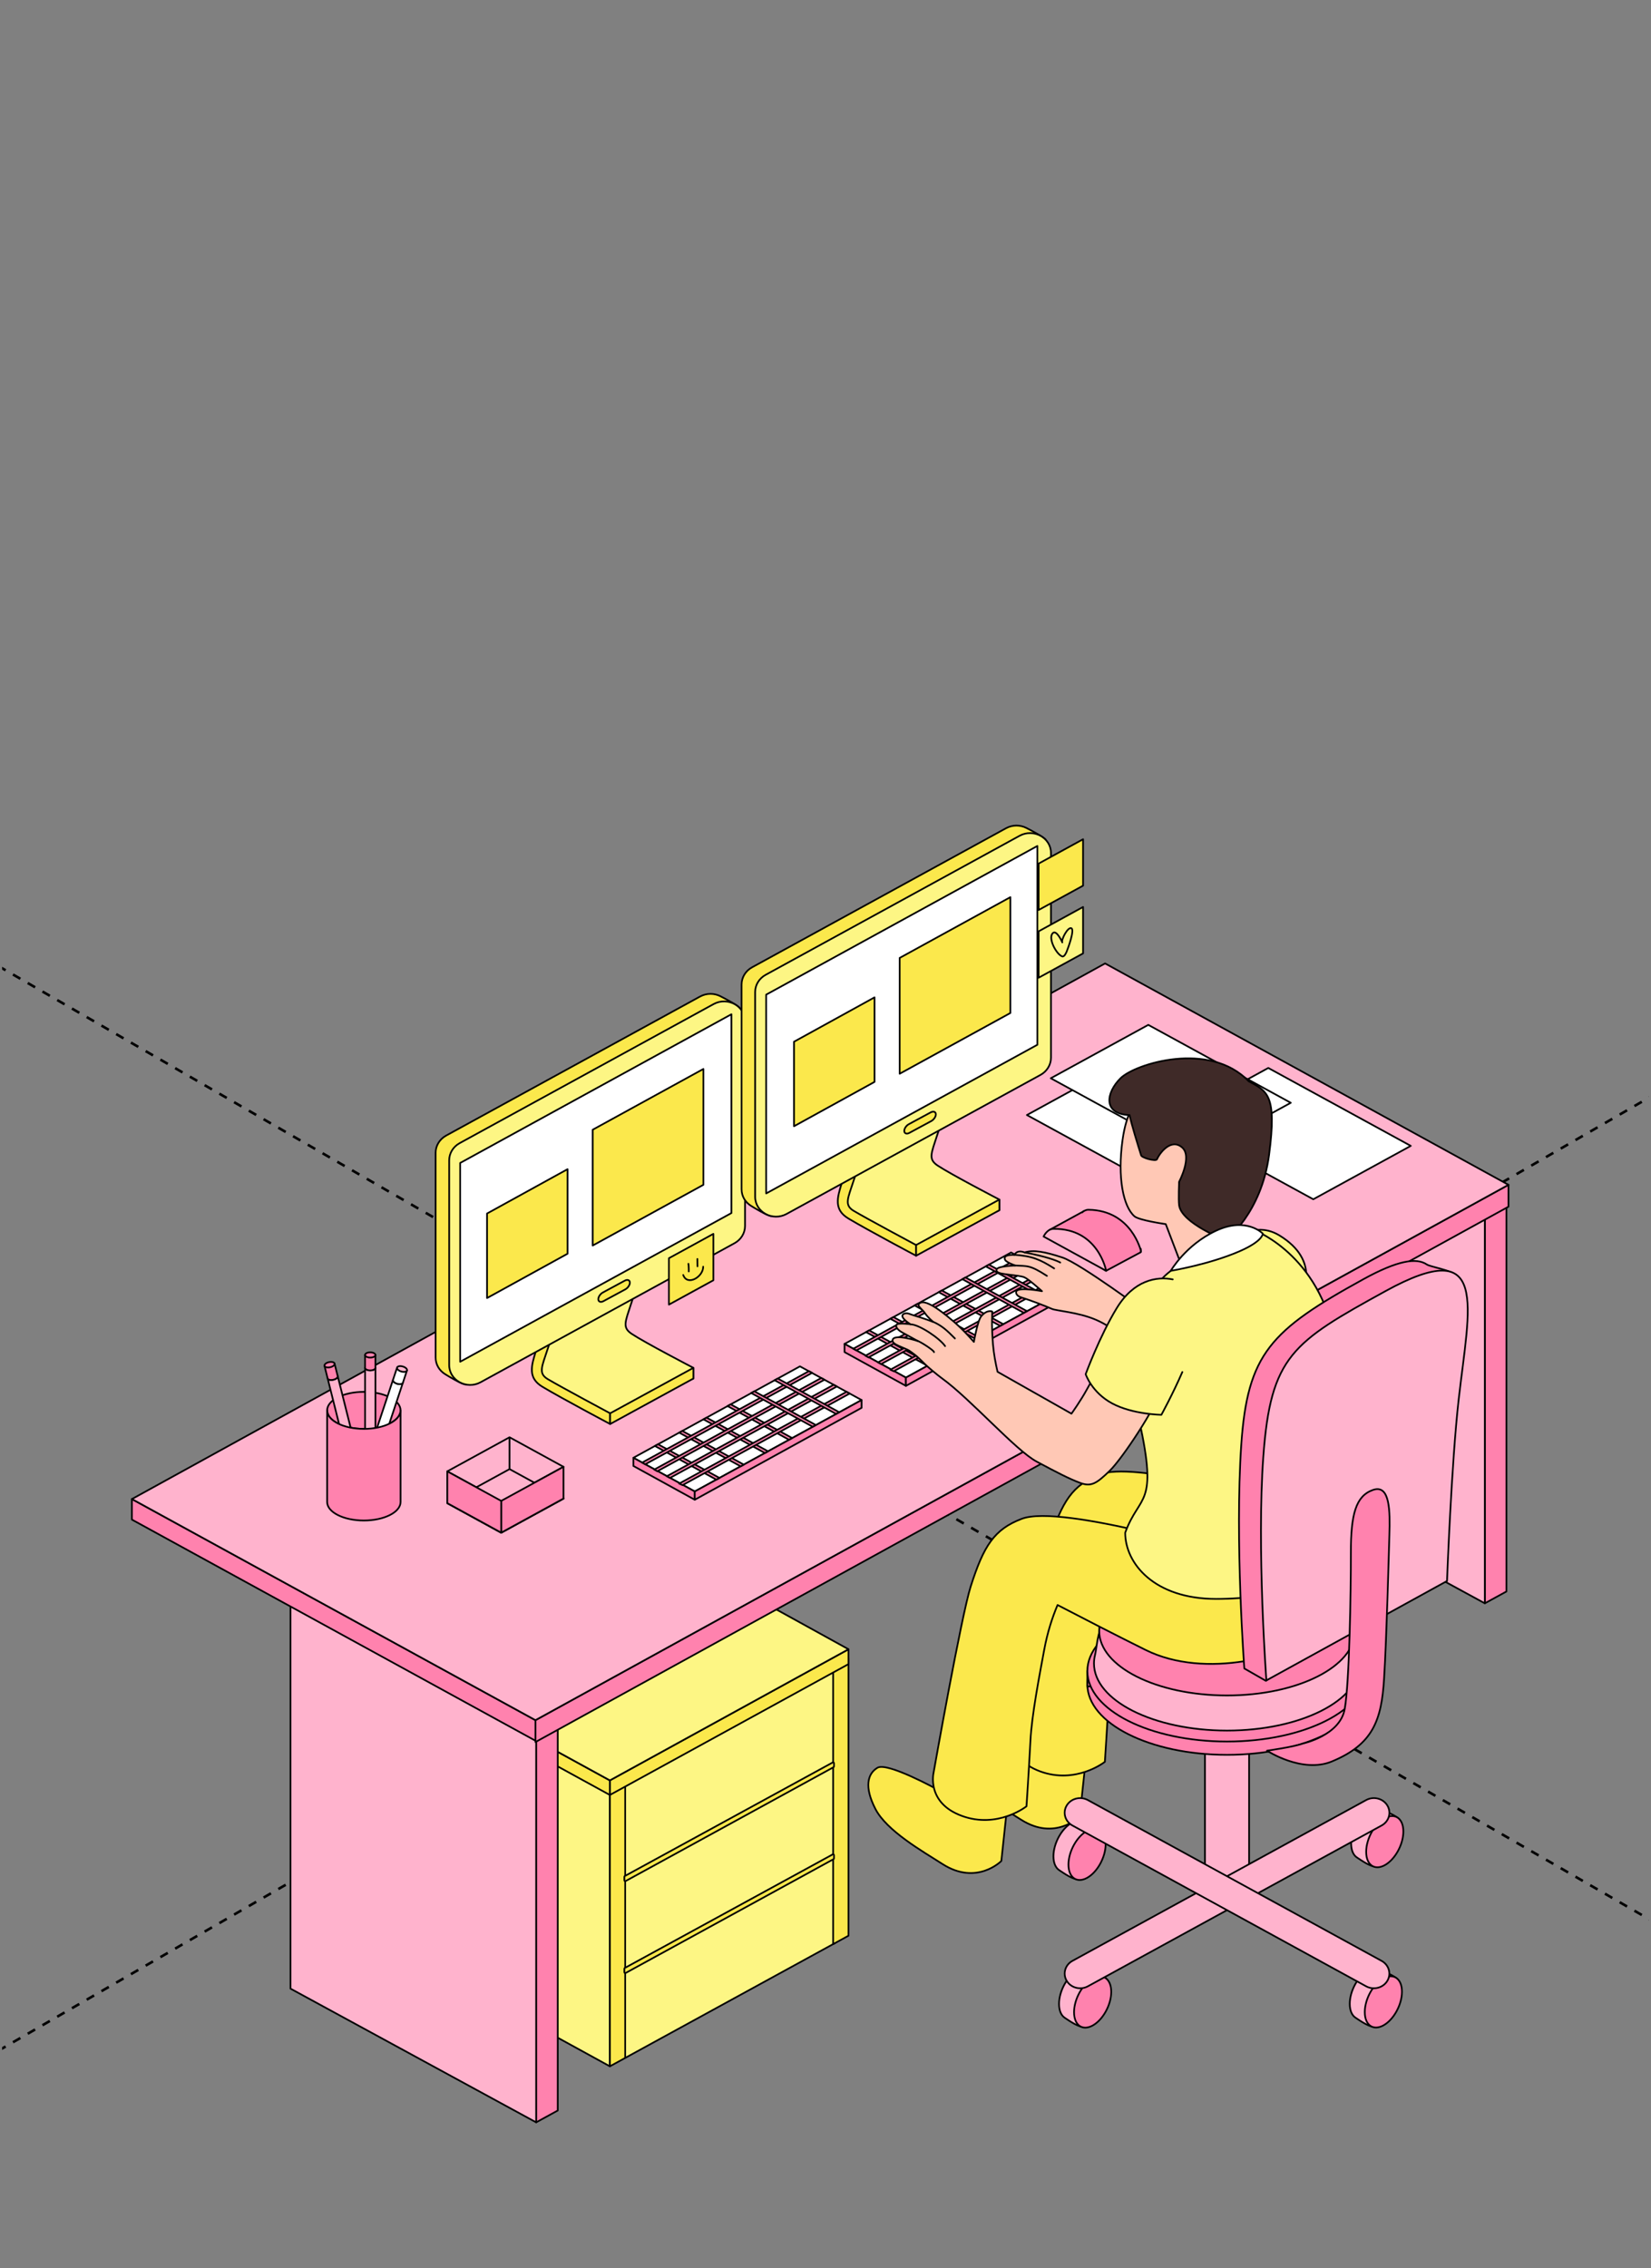 <?xml version="1.0" encoding="UTF-8"?> <svg xmlns="http://www.w3.org/2000/svg" width="388" height="533" viewBox="0 0 388 533" fill="none"><rect x="0" y="0" width="388" height="533" fill="#808080" stroke="none"/><g clip-path="url(#clip0_636_2326)"><path d="M-1005 -353L698.354 630.432" stroke="black" stroke-width="0.6" stroke-linejoin="round" stroke-dasharray="2 2"></path><path d="M-1005 1061.91L698.354 78.477" stroke="black" stroke-width="0.6" stroke-linejoin="round" stroke-dasharray="2 2"></path><path d="M90.167 458.095C90.167 459.196 91.936 460.09 94.118 460.09C96.3 460.09 98.069 459.196 98.069 458.095C98.069 456.994 96.3 456.101 94.118 456.101C91.936 456.101 90.167 456.994 90.167 458.095Z" fill="#FFB3CD" stroke="black" stroke-width="0.4" stroke-miterlimit="10" stroke-linecap="round" stroke-linejoin="round"></path><path d="M90.167 453.821C90.167 454.921 91.936 455.815 94.118 455.815C96.3 455.815 98.069 454.921 98.069 453.821C98.069 452.72 96.3 451.826 94.118 451.826C91.936 451.829 90.167 452.72 90.167 453.821Z" fill="#FFB3CD" stroke="black" stroke-width="0.4" stroke-miterlimit="10" stroke-linecap="round" stroke-linejoin="round"></path><path d="M98.069 458.094H90.167V453.821H98.069V458.094Z" fill="#FFB3CD" stroke="black" stroke-width="0.4" stroke-miterlimit="10" stroke-linecap="round" stroke-linejoin="round"></path><path d="M196.285 389.272V456.578L146.929 483.59L143.326 410.365L196.285 389.272Z" fill="#FDF684" stroke="black" stroke-width="0.4" stroke-miterlimit="10" stroke-linecap="round" stroke-linejoin="round"></path><path d="M143.328 485.564L87.06 454.698V389.272L143.328 420.087V485.564Z" fill="#FDF684" stroke="black" stroke-width="0.4" stroke-miterlimit="10" stroke-linecap="round" stroke-linejoin="round"></path><path d="M143.326 485.565L146.929 483.591V418.375L143.326 420.347V485.565Z" fill="#FBE84C" stroke="black" stroke-width="0.4" stroke-miterlimit="10" stroke-linecap="round" stroke-linejoin="round"></path><path d="M195.798 456.847L199.403 454.875V389.657L195.798 391.628V456.847Z" fill="#FBE84C" stroke="black" stroke-width="0.4" stroke-miterlimit="10" stroke-linecap="round" stroke-linejoin="round"></path><path d="M143.324 421.802L199.404 391.048V387.562L143.324 418.376V421.802Z" fill="#FBE84C" stroke="black" stroke-width="0.4" stroke-miterlimit="10" stroke-linecap="round" stroke-linejoin="round"></path><path d="M87.081 387.562L143.322 418.376V421.802L87.081 390.987V387.562Z" fill="#FBE84C" stroke="black" stroke-width="0.4" stroke-miterlimit="10" stroke-linecap="round" stroke-linejoin="round"></path><path d="M143.325 356.636L199.402 387.56L143.322 418.375L87.081 387.56L143.325 356.636Z" fill="#FDF684" stroke="black" stroke-width="0.4" stroke-miterlimit="10" stroke-linecap="round" stroke-linejoin="round"></path><path d="M195.703 435.76C195.765 435.727 195.841 435.728 195.902 435.764C195.962 435.8 195.999 435.866 195.999 435.936V436.703C195.999 436.776 195.96 436.843 195.896 436.879L147.027 463.636C146.965 463.67 146.89 463.668 146.829 463.633C146.769 463.596 146.731 463.531 146.731 463.461V462.63C146.731 462.557 146.771 462.49 146.835 462.455L195.703 435.76Z" fill="#FBE84C" stroke="black" stroke-width="0.4" stroke-miterlimit="10" stroke-linecap="round" stroke-linejoin="round"></path><path d="M195.703 414.155C195.765 414.121 195.841 414.123 195.902 414.159C195.962 414.195 195.999 414.26 195.999 414.331V415.096C195.999 415.169 195.96 415.236 195.896 415.271L147.027 442.031C146.965 442.065 146.89 442.063 146.829 442.027C146.769 441.991 146.731 441.926 146.731 441.855V441.025C146.731 440.952 146.771 440.885 146.835 440.85L195.703 414.155Z" fill="#FBE84C" stroke="black" stroke-width="0.4" stroke-miterlimit="10" stroke-linecap="round" stroke-linejoin="round"></path><path d="M126.002 498.73L131.077 495.951V393.044L126.002 395.822V498.73Z" fill="#FF82AE" stroke="black" stroke-width="0.4" stroke-miterlimit="10" stroke-linecap="round" stroke-linejoin="round"></path><path d="M68.27 364.398L126.002 395.822V498.73L68.27 467.309V364.398Z" fill="#FFB3CD" stroke="black" stroke-width="0.4" stroke-miterlimit="10" stroke-linecap="round" stroke-linejoin="round"></path><path d="M348.948 376.764L354.023 373.985V281.538L348.948 284.317V376.764Z" fill="#FF82AE" stroke="black" stroke-width="0.4" stroke-miterlimit="10" stroke-linecap="round" stroke-linejoin="round"></path><path d="M291.216 250.316L348.947 281.74V376.764L291.216 345.343V250.316Z" fill="#FFB3CD" stroke="black" stroke-width="0.4" stroke-miterlimit="10" stroke-linecap="round" stroke-linejoin="round"></path><path d="M125.835 409.365L354.503 283.561V278.423L125.835 404.225V409.365Z" fill="#FF82AE" stroke="black" stroke-width="0.4" stroke-miterlimit="10" stroke-linecap="round" stroke-linejoin="round"></path><path d="M125.835 404.226L31 352.266V357.091L125.835 409.05V404.226Z" fill="#FF82AE" stroke="black" stroke-width="0.4" stroke-miterlimit="10" stroke-linecap="round" stroke-linejoin="round"></path><path d="M354.503 278.422L259.704 226.399L31 352.264L125.835 404.224L354.503 278.422Z" fill="#FFB3CD" stroke="black" stroke-width="0.4" stroke-miterlimit="10" stroke-linecap="round" stroke-linejoin="round"></path><path d="M132.422 352.148L117.788 360.162L105.114 353.222L119.748 345.208L132.422 352.148Z" fill="#FFB3CD" stroke="black" stroke-width="0.4" stroke-miterlimit="10" stroke-linecap="round" stroke-linejoin="round"></path><path d="M132.422 344.685L117.788 352.697L105.114 345.757L119.748 337.745L132.422 344.685Z" fill="#FFB3CD" stroke="black" stroke-width="0.4" stroke-miterlimit="10" stroke-linecap="round" stroke-linejoin="round"></path><path d="M132.422 352.164L117.788 360.176L105.114 353.236L119.748 345.224L132.422 352.164Z" fill="#FFB3CD" stroke="black" stroke-width="0.4" stroke-miterlimit="10" stroke-linecap="round" stroke-linejoin="round"></path><path d="M132.422 344.685V352.149L117.788 360.163V352.697L132.422 344.685Z" fill="#FF82AE" stroke="black" stroke-width="0.4" stroke-miterlimit="10" stroke-linecap="round" stroke-linejoin="round"></path><path d="M105.114 345.758L117.788 352.698V360.163L105.114 353.223V345.758Z" fill="#FF82AE" stroke="black" stroke-width="0.4" stroke-miterlimit="10" stroke-linecap="round" stroke-linejoin="round"></path><path d="M274.822 280.329L297.731 267.783L264.245 249.474L241.333 262.021L274.822 280.329Z" fill="white" stroke="black" stroke-width="0.4" stroke-miterlimit="10" stroke-linecap="round" stroke-linejoin="round"></path><path d="M308.632 281.817L331.544 269.27L298.055 250.962L275.143 263.508L308.632 281.817Z" fill="white" stroke="black" stroke-width="0.4" stroke-miterlimit="10" stroke-linecap="round" stroke-linejoin="round"></path><path d="M280.433 271.69L303.345 259.144L269.855 240.835L246.943 253.381L280.433 271.69Z" fill="white" stroke="black" stroke-width="0.4" stroke-miterlimit="10" stroke-linecap="round" stroke-linejoin="round"></path><path d="M198.477 315.805L237.613 294.321L252.102 302.24L212.896 323.721L198.477 315.805Z" fill="white" stroke="black" stroke-width="0.4" stroke-miterlimit="10" stroke-linecap="round" stroke-linejoin="round"></path><path d="M212.896 325.667L198.477 317.73V315.805L212.896 323.722V325.667Z" fill="#FF82AE" stroke="black" stroke-width="0.4" stroke-miterlimit="10" stroke-linecap="round" stroke-linejoin="round"></path><path d="M212.895 323.721V325.667L252.101 304.071V302.24L212.895 323.721Z" fill="#FF82AE" stroke="black" stroke-width="0.4" stroke-miterlimit="10" stroke-linecap="round" stroke-linejoin="round"></path><path d="M217.968 320.943L218.703 320.544L204.266 312.633L203.523 313.029L217.968 320.943Z" fill="#FF82AE" stroke="black" stroke-width="0.4" stroke-miterlimit="10" stroke-linecap="round" stroke-linejoin="round"></path><path d="M223.682 317.816L224.415 317.413L209.977 309.502L209.238 309.899L223.682 317.816Z" fill="#FF82AE" stroke="black" stroke-width="0.4" stroke-miterlimit="10" stroke-linecap="round" stroke-linejoin="round"></path><path d="M229.381 314.687L230.114 314.284L215.677 306.373L214.938 306.77L229.381 314.687Z" fill="#FF82AE" stroke="black" stroke-width="0.4" stroke-miterlimit="10" stroke-linecap="round" stroke-linejoin="round"></path><path d="M235.036 311.564L235.772 311.162L221.335 303.251L220.593 303.647L235.036 311.564Z" fill="#FF82AE" stroke="black" stroke-width="0.4" stroke-miterlimit="10" stroke-linecap="round" stroke-linejoin="round"></path><path d="M201.266 317.332L200.532 316.933L239.73 295.452L240.473 295.848L201.266 317.332Z" fill="#FF82AE" stroke="black" stroke-width="0.4" stroke-miterlimit="10" stroke-linecap="round" stroke-linejoin="round"></path><path d="M204.104 318.971L203.381 318.577L242.623 297.059L243.365 297.467L204.104 318.971Z" fill="#FF82AE" stroke="black" stroke-width="0.4" stroke-miterlimit="10" stroke-linecap="round" stroke-linejoin="round"></path><path d="M207.077 320.541L206.34 320.141L245.535 298.655L246.283 299.057L207.077 320.541Z" fill="#FF82AE" stroke="black" stroke-width="0.4" stroke-miterlimit="10" stroke-linecap="round" stroke-linejoin="round"></path><path d="M210.032 322.232L209.238 321.864L248.566 300.306L249.3 300.708L210.032 322.232Z" fill="#FF82AE" stroke="black" stroke-width="0.4" stroke-miterlimit="10" stroke-linecap="round" stroke-linejoin="round"></path><path d="M240.598 308.503L241.334 308.1L226.897 300.189L226.154 300.589L240.598 308.503Z" fill="#FF82AE" stroke="black" stroke-width="0.4" stroke-miterlimit="10" stroke-linecap="round" stroke-linejoin="round"></path><path d="M246.103 305.496L246.836 305.094L232.399 297.182L231.656 297.582L246.103 305.496Z" fill="#FF82AE" stroke="black" stroke-width="0.4" stroke-miterlimit="10" stroke-linecap="round" stroke-linejoin="round"></path><path d="M148.855 342.562L187.992 321.078L202.481 328.998L163.274 350.479L148.855 342.562Z" fill="white" stroke="black" stroke-width="0.4" stroke-miterlimit="10" stroke-linecap="round" stroke-linejoin="round"></path><path d="M163.274 352.425L148.855 344.488V342.563L163.274 350.48V352.425Z" fill="#FF82AE" stroke="black" stroke-width="0.4" stroke-miterlimit="10" stroke-linecap="round" stroke-linejoin="round"></path><path d="M163.274 350.48V352.425L202.48 330.83V328.999L163.274 350.48Z" fill="#FF82AE" stroke="black" stroke-width="0.4" stroke-miterlimit="10" stroke-linecap="round" stroke-linejoin="round"></path><path d="M168.347 347.702L169.083 347.302L154.646 339.391L153.903 339.787L168.347 347.702Z" fill="#FF82AE" stroke="black" stroke-width="0.4" stroke-miterlimit="10" stroke-linecap="round" stroke-linejoin="round"></path><path d="M174.06 344.574L174.794 344.171L160.356 336.26L159.617 336.657L174.06 344.574Z" fill="#FF82AE" stroke="black" stroke-width="0.4" stroke-miterlimit="10" stroke-linecap="round" stroke-linejoin="round"></path><path d="M179.76 341.444L180.493 341.042L166.055 333.131L165.316 333.527L179.76 341.444Z" fill="#FF82AE" stroke="black" stroke-width="0.4" stroke-miterlimit="10" stroke-linecap="round" stroke-linejoin="round"></path><path d="M185.415 338.322L186.151 337.92L171.714 330.008L170.972 330.405L185.415 338.322Z" fill="#FF82AE" stroke="black" stroke-width="0.4" stroke-miterlimit="10" stroke-linecap="round" stroke-linejoin="round"></path><path d="M151.645 344.091L150.911 343.691L190.109 322.211L190.851 322.607L151.645 344.091Z" fill="#FF82AE" stroke="black" stroke-width="0.4" stroke-miterlimit="10" stroke-linecap="round" stroke-linejoin="round"></path><path d="M154.484 345.728L153.76 345.334L193.002 323.816L193.744 324.224L154.484 345.728Z" fill="#FF82AE" stroke="black" stroke-width="0.4" stroke-miterlimit="10" stroke-linecap="round" stroke-linejoin="round"></path><path d="M157.456 347.298L156.719 346.899L195.914 325.412L196.662 325.814L157.456 347.298Z" fill="#FF82AE" stroke="black" stroke-width="0.4" stroke-miterlimit="10" stroke-linecap="round" stroke-linejoin="round"></path><path d="M160.411 348.992L159.617 348.624L198.945 327.066L199.678 327.468L160.411 348.992Z" fill="#FF82AE" stroke="black" stroke-width="0.4" stroke-miterlimit="10" stroke-linecap="round" stroke-linejoin="round"></path><path d="M190.977 335.26L191.713 334.858L177.276 326.946L176.533 327.345L190.977 335.26Z" fill="#FF82AE" stroke="black" stroke-width="0.4" stroke-miterlimit="10" stroke-linecap="round" stroke-linejoin="round"></path><path d="M196.482 332.255L197.214 331.853L182.777 323.942L182.035 324.341L196.482 332.255Z" fill="#FF82AE" stroke="black" stroke-width="0.4" stroke-miterlimit="10" stroke-linecap="round" stroke-linejoin="round"></path><path d="M268.087 293.471L268.104 294.254L259.916 298.632L246.242 289.95L246.645 289.014L254.768 284.576L268.087 293.471Z" fill="#FF82AE" stroke="black" stroke-width="0.4" stroke-miterlimit="10" stroke-linecap="round" stroke-linejoin="round"></path><path d="M254.343 284.884C254.713 284.547 255.203 284.273 255.812 284.279C265.983 284.408 268.149 294.052 268.149 294.052" fill="#FF82AE"></path><path d="M254.343 284.884C254.713 284.547 255.203 284.273 255.812 284.279C265.983 284.408 268.149 294.052 268.149 294.052" stroke="black" stroke-width="0.4" stroke-miterlimit="10" stroke-linecap="round" stroke-linejoin="round"></path><path d="M259.955 298.631L245.254 290.573C245.254 290.573 246.029 288.794 247.587 288.771C258.109 288.622 259.955 298.631 259.955 298.631Z" fill="#FFB3CD" stroke="black" stroke-width="0.4" stroke-miterlimit="10" stroke-linecap="round" stroke-linejoin="round"></path><path d="M254.985 415.249L253.74 426.859C253.74 426.859 247.962 432.724 239.951 427.603C235.176 424.551 226.798 419.801 224.132 414.614C221.469 409.427 222.305 406.329 224.632 404.95C226.959 403.57 238.73 410.076 238.73 410.076L254.985 415.249Z" fill="#FBE84C" stroke="black" stroke-width="0.4" stroke-miterlimit="10" stroke-linecap="round" stroke-linejoin="round"></path><path d="M237.824 406.065C237.824 406.065 244.348 369.198 246.547 362.327C249.604 352.778 252.055 348.918 258.548 346.45C262.378 344.992 271.252 346.154 280.424 348.036C281.587 355.861 280.476 364.692 276.04 371.399C272.928 369.804 269.847 368.215 266.953 366.706C265.698 369.669 264.575 373.15 263.829 377.169C262.723 383.136 260.888 392.495 260.576 398.679C260.26 404.861 259.654 414.011 259.654 414.011C259.654 414.011 252.876 419.387 244.396 416.241C236.039 413.14 237.824 406.065 237.824 406.065Z" fill="#FBE84C" stroke="black" stroke-width="0.4" stroke-miterlimit="10" stroke-linecap="round" stroke-linejoin="round"></path><path d="M288.363 443.963C285.508 443.963 283.175 441.75 283.175 439.043V393.635C283.175 390.928 285.511 388.716 288.363 388.716C291.217 388.716 293.55 390.928 293.55 393.635V439.043C293.55 441.75 291.217 443.963 288.363 443.963Z" fill="#FFB3CD" stroke="black" stroke-width="0.4" stroke-miterlimit="10" stroke-linecap="round" stroke-linejoin="round"></path><path d="M321.184 395.811C321.184 404.955 306.49 412.368 288.362 412.368C270.234 412.368 255.539 404.955 255.539 395.811C255.539 386.667 270.234 379.252 288.362 379.252C306.487 379.252 321.184 386.667 321.184 395.811Z" fill="#FF82AE" stroke="black" stroke-width="0.4" stroke-miterlimit="10" stroke-linecap="round" stroke-linejoin="round"></path><path d="M255.539 392.688H321.184V396.291H255.539V392.688Z" fill="#FF82AE" stroke="black" stroke-width="0.4" stroke-miterlimit="10" stroke-linecap="round" stroke-linejoin="round"></path><path d="M255.539 392.687C255.539 383.542 270.234 376.129 288.362 376.129C306.489 376.129 321.184 383.542 321.184 392.687C321.184 401.832 306.489 409.245 288.362 409.245C270.234 409.245 255.539 401.832 255.539 392.687Z" fill="#FF82AE" stroke="black" stroke-width="0.4" stroke-miterlimit="10" stroke-linecap="round" stroke-linejoin="round"></path><path d="M257.093 390.891C257.093 390.218 257.177 389.553 257.34 388.902C257.761 387.213 257.902 383.24 259.295 381.761C264.315 376.433 275.893 375.115 288.365 375.115C305.636 375.115 319.636 382.178 319.636 390.891C319.636 399.605 305.636 406.669 288.365 406.669C271.094 406.669 257.093 399.605 257.093 390.891Z" fill="#FFB3CD" stroke="black" stroke-width="0.4" stroke-miterlimit="10" stroke-linecap="round" stroke-linejoin="round"></path><path d="M318.41 383.258C318.41 391.629 304.957 398.416 288.366 398.416C271.771 398.416 258.321 391.632 258.321 383.258C258.321 374.886 271.774 368.099 288.366 368.099C304.957 368.102 318.41 374.886 318.41 383.258Z" fill="#FF82AE" stroke="black" stroke-width="0.4" stroke-miterlimit="10" stroke-linecap="round" stroke-linejoin="round"></path><path d="M259.169 431.295C259.169 434.347 256.208 440.188 253.796 441.511C252.644 442.14 249.739 439.991 248.959 439.498C248.103 438.958 247.568 437.813 247.568 436.217C247.568 433.165 249.526 429.622 251.938 428.3C253.193 427.612 254.325 427.662 255.122 428.298C255.856 428.884 259.169 429.831 259.169 431.295Z" fill="#FFB3CD" stroke="black" stroke-width="0.4" stroke-miterlimit="10" stroke-linecap="round" stroke-linejoin="round"></path><path d="M259.836 433.366C259.836 436.418 257.879 439.964 255.468 441.284C253.055 442.606 251.099 441.203 251.099 438.151C251.099 435.099 253.055 431.553 255.468 430.234C257.879 428.912 259.836 430.318 259.836 433.366Z" fill="#FF82AE" stroke="black" stroke-width="0.4" stroke-miterlimit="10" stroke-linecap="round" stroke-linejoin="round"></path><path d="M260.482 465.991C260.482 469.042 257.521 474.884 255.109 476.206C253.957 476.836 251.052 474.686 250.272 474.193C249.416 473.654 248.882 472.509 248.882 470.912C248.882 467.861 250.839 464.317 253.251 462.995C254.505 462.308 255.638 462.357 256.435 462.994C257.169 463.58 260.482 464.527 260.482 465.991Z" fill="#FFB3CD" stroke="black" stroke-width="0.4" stroke-miterlimit="10" stroke-linecap="round" stroke-linejoin="round"></path><path d="M261.15 468.062C261.15 471.114 259.193 474.66 256.781 475.979C254.369 477.301 252.412 475.898 252.412 472.846C252.412 469.795 254.369 466.249 256.781 464.929C259.193 463.607 261.15 465.013 261.15 468.062Z" fill="#FF82AE" stroke="black" stroke-width="0.4" stroke-miterlimit="10" stroke-linecap="round" stroke-linejoin="round"></path><path d="M328.806 465.964C328.806 469.016 325.845 474.857 323.433 476.179C322.282 476.809 319.376 474.659 318.596 474.167C317.74 473.627 317.206 472.482 317.206 470.886C317.206 467.834 319.163 464.291 321.575 462.969C322.83 462.281 323.962 462.331 324.759 462.967C325.494 463.553 328.806 464.5 328.806 465.964Z" fill="#FFB3CD" stroke="black" stroke-width="0.4" stroke-miterlimit="10" stroke-linecap="round" stroke-linejoin="round"></path><path d="M329.474 468.035C329.474 471.087 327.517 474.633 325.105 475.953C322.693 477.274 320.737 475.872 320.737 472.82C320.737 469.768 322.693 466.222 325.105 464.903C327.517 463.581 329.474 464.986 329.474 468.035Z" fill="#FF82AE" stroke="black" stroke-width="0.4" stroke-miterlimit="10" stroke-linecap="round" stroke-linejoin="round"></path><path d="M329.133 428.308C329.133 431.36 326.171 437.202 323.76 438.524C322.608 439.154 319.703 437.004 318.923 436.511C318.067 435.971 317.532 434.827 317.532 433.23C317.532 430.178 319.49 426.635 321.902 425.313C323.156 424.625 324.288 424.675 325.086 425.311C325.82 425.898 329.133 426.845 329.133 428.308Z" fill="#FFB3CD" stroke="black" stroke-width="0.4" stroke-miterlimit="10" stroke-linecap="round" stroke-linejoin="round"></path><path d="M329.801 430.379C329.801 433.431 327.843 436.978 325.432 438.297C323.02 439.619 321.062 438.216 321.062 435.164C321.062 432.112 323.02 428.566 325.432 427.247C327.843 425.925 329.801 427.331 329.801 430.379Z" fill="#FF82AE" stroke="black" stroke-width="0.4" stroke-miterlimit="10" stroke-linecap="round" stroke-linejoin="round"></path><path d="M250.699 465.497C249.693 463.848 250.29 461.735 252.032 460.784L321.062 422.995C322.801 422.044 325.025 422.607 326.031 424.257C327.037 425.906 326.44 428.018 324.697 428.969L255.668 466.759C253.929 467.713 251.705 467.147 250.699 465.497Z" fill="#FFB3CD" stroke="black" stroke-width="0.4" stroke-miterlimit="10" stroke-linecap="round" stroke-linejoin="round"></path><path d="M321.055 466.763L252.025 428.973C250.285 428.019 249.688 425.91 250.692 424.261C251.698 422.611 253.921 422.045 255.661 422.999L324.69 460.788C326.429 461.742 327.026 463.852 326.023 465.501C325.021 467.148 322.796 467.714 321.055 466.763Z" fill="#FFB3CD" stroke="black" stroke-width="0.4" stroke-miterlimit="10" stroke-linecap="round" stroke-linejoin="round"></path><path d="M236.566 425.7L235.324 437.31C235.324 437.31 229.546 443.172 221.535 438.054C216.76 435.002 208.382 430.252 205.719 425.065C203.056 419.878 203.892 416.78 206.218 415.401C208.546 414.021 220.317 420.528 220.317 420.528L236.566 425.7Z" fill="#FBE84C" stroke="black" stroke-width="0.4" stroke-miterlimit="10" stroke-linecap="round" stroke-linejoin="round"></path><path d="M219.408 416.516C219.408 416.516 225.931 379.649 228.131 372.778C231.188 363.229 233.639 359.37 240.132 356.901C249.521 353.332 289.253 365.479 289.253 365.479L315.185 363.665C315.185 363.665 319.351 377.916 311.14 383.546C302.929 389.176 283.347 394.739 269.195 387.704C262.438 384.348 255.045 380.546 248.534 377.161C247.28 380.127 246.155 383.603 245.41 387.621C244.307 393.587 242.471 402.947 242.156 409.131C241.841 415.312 241.235 424.462 241.235 424.462C241.235 424.462 234.457 429.838 225.977 426.692C217.62 423.591 219.408 416.516 219.408 416.516Z" fill="#FBE84C" stroke="black" stroke-width="0.4" stroke-miterlimit="10" stroke-linecap="round" stroke-linejoin="round"></path><path d="M249.687 295.507C245.576 294.153 242.952 293.647 240.783 294.303C238.868 293.581 238.411 294.897 238.411 294.897C238.411 294.897 235.45 294.693 236.228 296.093C236.547 296.662 238.58 297.38 238.58 297.38C238.58 297.38 236.592 297.472 235.45 297.705C234.283 297.94 233.963 298.32 234.301 298.802C234.853 299.59 239.419 299.549 240.78 300.173C241.84 300.659 244.879 303.418 244.879 303.418C244.879 303.418 239.498 302.377 238.862 303.418C238.653 303.76 238.862 304.533 239.965 304.866C241.831 305.43 245.758 306.924 247.255 307.591C248.173 307.998 253.293 308.383 257.208 309.992C261.425 311.728 264.424 314.686 264.424 314.686L269.53 308.504C269.536 308.501 253.799 296.86 249.687 295.507Z" fill="#FFC8B5" stroke="black" stroke-width="0.4" stroke-miterlimit="10" stroke-linecap="round" stroke-linejoin="round"></path><path d="M273.769 255.971C278.326 252.97 287.091 253.907 290.893 261.525C293 265.744 290.024 277.084 289.554 285.049C289.176 291.472 295.014 296.033 295.014 296.033C295.014 296.033 291.445 295.182 285.637 297.452C279.829 299.723 279.244 301.493 279.244 301.493L273.96 287.656C273.96 287.656 267.706 286.774 266.609 285.822C263.973 283.532 262.579 276.719 263.8 267.928C265.619 254.847 272.09 257.074 273.769 255.971Z" fill="#FFC8B5" stroke="black" stroke-width="0.4" stroke-miterlimit="10" stroke-linecap="round" stroke-linejoin="round"></path><path d="M293.448 254.085C297.757 256.451 300.135 257.086 298.245 271.385C296.427 285.138 288.07 291.455 288.07 291.455C288.07 291.455 277.657 287.509 277.096 283.199C276.921 281.84 277.096 277.722 277.096 277.722C277.096 277.722 280.271 271.765 277.811 269.641C275.191 267.379 272.512 270.975 271.899 272.428C271.66 272.994 268.1 272.061 268.14 271.388C267.449 269.196 265.867 264.094 265.471 262.043C259.078 261.796 259.917 256.747 263.353 253.358C266.788 249.968 284.25 244.49 293.448 254.085Z" fill="#3F2A28" stroke="black" stroke-width="0.4" stroke-miterlimit="10" stroke-linecap="round" stroke-linejoin="round"></path><path d="M287.535 293.277C287.535 293.277 293.726 286.089 300.655 290.302C310.499 296.288 305.942 304.059 305.942 304.059L287.535 293.277Z" fill="#FDF684" stroke="black" stroke-width="0.4" stroke-miterlimit="10" stroke-linecap="round" stroke-linejoin="round"></path><path d="M314.15 317.853C311.49 295.453 295.016 289.211 295.016 289.211C295.016 289.211 276.146 295.57 272.452 301.341C268.18 308.016 265.908 325.549 267.744 333.871C272.232 354.234 267.823 350.866 264.433 360.165C264.433 367.456 271.335 375.729 285.784 375.729C300.234 375.729 312.874 371.692 312.874 364.401C313.28 346.409 314.992 324.951 314.15 317.853Z" fill="#FDF684" stroke="black" stroke-width="0.4" stroke-miterlimit="10" stroke-linecap="round" stroke-linejoin="round"></path><path d="M262.083 315.551C262.083 315.551 257.989 321.769 255.444 326.468C254.002 329.132 251.803 332.198 251.803 332.198L234.432 322.358C233.999 320.5 233.541 318.169 233.354 315.87C232.969 311.186 233.193 308.2 233.193 308.2C233.193 308.2 232.023 307.611 230.6 309.309C229.735 310.335 228.869 315.335 228.869 315.335C228.869 315.335 226.63 312.714 224.225 310.64C220.101 307.085 216.825 305.03 215.887 306.516C215.625 306.93 216.883 307.826 217.374 308.579C218.004 309.551 219.319 310.64 219.319 310.64C219.319 310.64 216.804 309.683 214.738 309.102C213.96 308.884 213.284 308.433 212.593 308.671C210.841 309.275 213.971 311.189 213.971 311.189C213.971 311.189 211.538 310.85 210.844 311.189C210.372 311.421 210.563 312.312 212.041 313.122C213.12 313.714 215.719 315.137 215.719 315.137C215.719 315.137 210.338 313.369 209.787 314.798C209.326 315.985 212.802 316.703 213.832 317.496C214.653 318.129 215.05 318.209 217.38 320.569C217.974 321.169 220.286 323.111 221.422 323.933C228.009 328.695 238.747 340.851 243.58 343.437C248.412 346.023 251.269 347.506 253.884 348.48C256.499 349.455 257.774 348.521 260.756 345.658C263.734 342.794 271.821 330.543 272.885 326.476C273.936 322.404 262.083 315.551 262.083 315.551Z" fill="#FFC8B5" stroke="black" stroke-width="0.4" stroke-miterlimit="10" stroke-linecap="round" stroke-linejoin="round"></path><path d="M275.605 300.643C271.823 299.904 266.461 300.801 262.437 307.407C258.413 314.014 255.141 322.914 255.141 322.914C255.141 322.914 256.534 327.184 261.355 329.782C266.175 332.377 272.932 332.469 272.932 332.469C272.932 332.469 275.626 327.573 277.859 322.412" fill="#FDF684"></path><path d="M275.605 300.643C271.823 299.904 266.461 300.801 262.437 307.407C258.413 314.014 255.141 322.914 255.141 322.914C255.141 322.914 256.534 327.184 261.355 329.782C266.175 332.377 272.932 332.469 272.932 332.469C272.932 332.469 275.626 327.573 277.859 322.412" stroke="black" stroke-width="0.4" stroke-miterlimit="10" stroke-linecap="round" stroke-linejoin="round"></path><path d="M275.143 298.63C275.143 298.63 278.606 292.561 285.778 289.21C292.95 285.86 296.767 289.882 296.767 289.882C296.767 289.882 296.882 291.604 291.341 294.021C284.163 297.148 275.143 298.63 275.143 298.63Z" fill="white" stroke="black" stroke-width="0.4" stroke-miterlimit="10" stroke-linecap="round" stroke-linejoin="round"></path><path d="M292.429 392.076L297.489 394.98L334.884 368.712C334.884 368.712 338.838 341.174 337.626 326.012C336.83 316.066 344.056 305.051 341.983 299.665C341.568 298.586 336.151 297.713 335.315 297.141C332.889 295.483 328.427 296.19 320.422 300.591C298.558 312.612 293.169 318.132 291.708 339.51C290.175 361.965 292.429 392.076 292.429 392.076Z" fill="#FF82AE" stroke="black" stroke-width="0.4" stroke-miterlimit="10" stroke-linecap="round" stroke-linejoin="round"></path><path d="M297.609 394.88L340.064 371.516C340.064 371.516 341.091 343.935 342.806 328.816C345.303 306.806 350.129 289.912 325.603 303.396C303.739 315.417 298.612 318.655 296.888 342.314C295.322 363.867 297.609 394.88 297.609 394.88Z" fill="#FFB3CD" stroke="black" stroke-width="0.4" stroke-miterlimit="10" stroke-linecap="round" stroke-linejoin="round"></path><path d="M306.16 409.722C306.16 409.722 314.902 407.862 316.02 401.595C317.135 395.327 317.481 373.947 317.468 364.863C317.456 355.779 318.647 351.523 322.668 350.12C326.685 348.718 326.688 355.127 326.519 360.653C326.349 366.179 325.87 384.76 325.27 394.488C324.67 404.215 322.689 409.914 312.999 413.928C306.03 416.816 297.759 411.397 297.759 411.397C297.759 411.397 304.006 410.521 306.16 409.722Z" fill="#FF82AE" stroke="black" stroke-width="0.4" stroke-miterlimit="10" stroke-linecap="round" stroke-linejoin="round"></path><path d="M224.414 314.523C222.597 312.707 221.374 311.447 218.889 310.44" stroke="black" stroke-width="0.4" stroke-miterlimit="10" stroke-linecap="round" stroke-linejoin="round"></path><path d="M213.964 311.203C216.025 311.214 220.942 314.572 222.105 316.325" stroke="black" stroke-width="0.4" stroke-miterlimit="10" stroke-linecap="round" stroke-linejoin="round"></path><path d="M215.412 315.027C216.028 315.075 219.592 317.39 219.506 317.745" stroke="black" stroke-width="0.4" stroke-miterlimit="10" stroke-linecap="round" stroke-linejoin="round"></path><path d="M238.393 297.367C241.458 297.574 241.897 297.141 246.039 299.823" stroke="black" stroke-width="0.4" stroke-miterlimit="10" stroke-linecap="round" stroke-linejoin="round"></path><path d="M238.332 294.864C242.509 295.146 244.377 295.927 247.739 298.064" stroke="black" stroke-width="0.4" stroke-miterlimit="10" stroke-linecap="round" stroke-linejoin="round"></path><path d="M240.777 294.31C245.791 295.247 248.386 296.235 249.169 296.681" stroke="black" stroke-width="0.4" stroke-miterlimit="10" stroke-linecap="round" stroke-linejoin="round"></path><path d="M85.509 327.071C90.272 327.071 94.135 329.02 94.135 331.422C94.135 333.824 90.272 335.773 85.509 335.773C80.746 335.773 76.883 333.824 76.883 331.422C76.883 329.02 80.743 327.071 85.509 327.071Z" fill="#FF82AE" stroke="black" stroke-width="0.4" stroke-miterlimit="10" stroke-linecap="round" stroke-linejoin="round"></path><path d="M87.014 322.031C87.686 322.031 88.232 321.756 88.232 321.417V342.153H85.799V321.417C85.796 321.758 86.341 322.031 87.014 322.031Z" fill="#FFB3CD" stroke="black" stroke-width="0.4" stroke-miterlimit="10" stroke-linecap="round" stroke-linejoin="round"></path><path d="M85.794 321.415V318.398H88.227V321.415C88.227 321.754 87.682 322.03 87.009 322.03C86.339 322.03 85.794 321.757 85.794 321.415Z" fill="#FF82AE" stroke="black" stroke-width="0.4" stroke-miterlimit="10" stroke-linecap="round" stroke-linejoin="round"></path><path d="M85.794 318.402C85.794 318.741 86.339 319.017 87.009 319.017C87.682 319.017 88.227 318.741 88.227 318.402C88.227 318.063 87.682 317.787 87.009 317.787C86.339 317.787 85.794 318.063 85.794 318.402Z" fill="#FF82AE" stroke="black" stroke-width="0.4" stroke-miterlimit="10" stroke-linecap="round" stroke-linejoin="round"></path><path d="M78.327 324.224C78.981 324.078 79.445 323.69 79.36 323.359L84.417 343.533L82.051 344.067L76.994 323.894C77.076 324.224 77.673 324.374 78.327 324.224Z" fill="#FFB3CD" stroke="black" stroke-width="0.4" stroke-miterlimit="10" stroke-linecap="round" stroke-linejoin="round"></path><path d="M78.624 320.425L79.361 323.362C79.442 323.693 78.979 324.078 78.327 324.227C77.673 324.374 77.076 324.227 76.994 323.897L76.258 320.96L78.624 320.425Z" fill="#FF82AE" stroke="black" stroke-width="0.4" stroke-miterlimit="10" stroke-linecap="round" stroke-linejoin="round"></path><path d="M76.26 320.958C76.342 321.288 76.939 321.435 77.593 321.288C78.248 321.142 78.708 320.754 78.626 320.424C78.545 320.093 77.948 319.947 77.293 320.093C76.639 320.24 76.175 320.628 76.26 320.958Z" fill="#FF82AE" stroke="black" stroke-width="0.4" stroke-miterlimit="10" stroke-linecap="round" stroke-linejoin="round"></path><path d="M93.329 325.166C93.969 325.359 94.578 325.25 94.683 324.928L88.115 344.705L85.794 344.013L92.363 324.235C92.257 324.557 92.69 324.974 93.329 325.166Z" fill="white" stroke="black" stroke-width="0.4" stroke-miterlimit="10" stroke-linecap="round" stroke-linejoin="round"></path><path d="M93.322 321.356L95.643 322.049L94.685 324.928C94.58 325.25 93.97 325.359 93.331 325.167C92.692 324.974 92.259 324.558 92.365 324.236L93.322 321.356Z" fill="white" stroke="black" stroke-width="0.4" stroke-miterlimit="10" stroke-linecap="round" stroke-linejoin="round"></path><path d="M93.324 321.355C93.218 321.68 93.648 322.097 94.29 322.286C94.932 322.479 95.538 322.37 95.645 322.048C95.751 321.726 95.32 321.306 94.678 321.117C94.039 320.924 93.433 321.03 93.324 321.355Z" fill="#FFB3CD" stroke="black" stroke-width="0.4" stroke-miterlimit="10" stroke-linecap="round" stroke-linejoin="round"></path><path d="M85.509 335.776C90.272 335.776 94.135 333.827 94.135 331.425V352.954C94.135 355.357 90.272 357.305 85.509 357.305C80.746 357.305 76.883 355.357 76.883 352.954V331.425C76.883 333.827 80.743 335.776 85.509 335.776Z" fill="#FF82AE" stroke="black" stroke-width="0.4" stroke-miterlimit="10" stroke-linecap="round" stroke-linejoin="round"></path><path d="M119.742 337.945V345.118" stroke="black" stroke-width="0.4" stroke-miterlimit="10" stroke-linecap="round" stroke-linejoin="round"></path><path d="M162.952 321.429C162.952 321.429 151.572 315.516 148.463 313.449C146.214 311.955 146.918 310.676 148.296 306.423C149.675 302.17 152.686 294.38 152.686 294.38L149.911 293.957C149.911 293.957 132.467 304.633 131.316 308.225C130.165 311.82 122.956 321.473 126.41 323.537C129.201 325.205 139.718 331.456 143.305 333.447C144.492 334.105 152.833 328.044 152.833 328.044L162.952 323.941V321.429Z" fill="#FDF684" stroke="black" stroke-width="0.4" stroke-miterlimit="10" stroke-linecap="round" stroke-linejoin="round"></path><path d="M143.388 332.116C143.388 332.116 131.784 325.9 128.748 324.092C126.424 322.707 127.354 321.168 128.733 316.911C130.111 312.658 133.123 304.868 133.123 304.868L130.347 304.445C130.347 304.445 127.118 313.836 125.966 317.432C124.815 321.027 124.03 323.819 127.487 325.886C132.183 328.694 143.385 334.627 143.385 334.627V332.116H143.388Z" fill="#FBE84C" stroke="black" stroke-width="0.4" stroke-miterlimit="10" stroke-linecap="round" stroke-linejoin="round"></path><path d="M162.952 321.429L143.385 332.116V334.631L162.952 323.941V321.429Z" fill="#FBE84C" stroke="black" stroke-width="0.4" stroke-miterlimit="10" stroke-linecap="round" stroke-linejoin="round"></path><path d="M102.374 270.904V319.004C102.374 320.695 103.282 322.089 104.586 322.902C105.318 323.359 108.432 325.265 109.323 325.306C110.218 325.349 108.89 323.525 109.761 323.047L169.44 290.37C170.965 289.537 171.904 287.994 171.904 286.327V238.224C171.904 237.248 174.342 237.585 173.836 236.862C173.377 236.205 170.007 234.461 169.285 234.097C167.873 233.386 166.1 233.312 164.517 234.178L104.838 266.855C103.31 267.694 102.374 269.234 102.374 270.904Z" fill="#FBE84C" stroke="black" stroke-width="0.4" stroke-miterlimit="10" stroke-linecap="round" stroke-linejoin="round"></path><path d="M105.561 272.672V320.772C105.561 324.366 109.664 326.614 112.944 324.815L172.624 292.138C174.148 291.305 175.087 289.762 175.087 288.095V239.995C175.087 236.4 170.985 234.153 167.701 235.952L108.021 268.629C106.5 269.462 105.561 271.005 105.561 272.672Z" fill="#FDF684" stroke="black" stroke-width="0.4" stroke-miterlimit="10" stroke-linecap="round" stroke-linejoin="round"></path><path d="M146.955 302.987L141.807 305.765C141.183 306.101 140.643 305.918 140.607 305.357C140.571 304.794 141.052 304.059 141.677 303.722L146.824 300.944C147.449 300.607 147.991 300.791 148.027 301.352C148.061 301.915 147.579 302.651 146.955 302.987Z" fill="#FBE84C" stroke="black" stroke-width="0.4" stroke-miterlimit="10" stroke-linecap="round" stroke-linejoin="round"></path><path d="M171.89 238.339V285.055L108.148 319.995V273.281L171.89 238.339Z" fill="white" stroke="black" stroke-width="0.4" stroke-miterlimit="10" stroke-linecap="round" stroke-linejoin="round"></path><path d="M165.303 278.418L139.289 292.69V265.473L165.303 251.195V278.418Z" fill="#FBE84C" stroke="black" stroke-width="0.4" stroke-miterlimit="10" stroke-linecap="round" stroke-linejoin="round"></path><path d="M133.379 294.612L114.46 305.027V285.166L133.379 274.746V294.612Z" fill="#FBE84C" stroke="black" stroke-width="0.4" stroke-miterlimit="10" stroke-linecap="round" stroke-linejoin="round"></path><path d="M167.647 300.853L157.203 306.572V295.666L167.647 289.945V300.853Z" fill="#FBE84C" stroke="black" stroke-width="0.4" stroke-miterlimit="10" stroke-linecap="round" stroke-linejoin="round"></path><path d="M163.891 295.841C163.891 296.327 163.914 297.735 163.914 297.563" stroke="black" stroke-width="0.4" stroke-miterlimit="10" stroke-linecap="round" stroke-linejoin="round"></path><path d="M161.781 296.978C161.89 297.493 161.867 298.935 161.867 298.769" stroke="black" stroke-width="0.4" stroke-miterlimit="10" stroke-linecap="round" stroke-linejoin="round"></path><path d="M165.255 297.659C165.255 300.101 161.499 302.27 160.563 299.609" stroke="black" stroke-width="0.4" stroke-miterlimit="10" stroke-linecap="round" stroke-linejoin="round"></path><path d="M234.855 281.883C234.855 281.883 223.475 275.97 220.366 273.903C218.118 272.409 218.821 271.13 220.2 266.877C221.578 262.624 224.59 254.833 224.59 254.833L221.815 254.411C221.815 254.411 204.37 265.087 203.219 268.679C202.068 272.274 194.859 281.927 198.313 283.991C201.104 285.659 211.621 291.909 215.209 293.9C216.395 294.559 224.736 288.498 224.736 288.498L234.855 284.395V281.883Z" fill="#FDF684" stroke="black" stroke-width="0.4" stroke-miterlimit="10" stroke-linecap="round" stroke-linejoin="round"></path><path d="M215.291 292.572C215.291 292.572 203.687 286.356 200.65 284.548C198.327 283.163 199.257 281.623 200.635 277.367C202.014 273.114 205.025 265.324 205.025 265.324L202.251 264.901C202.251 264.901 199.02 274.292 197.869 277.888C196.718 281.482 195.933 284.275 199.39 286.342C204.086 289.149 215.288 295.083 215.288 295.083V292.572H215.291Z" fill="#FBE84C" stroke="black" stroke-width="0.4" stroke-miterlimit="10" stroke-linecap="round" stroke-linejoin="round"></path><path d="M234.856 281.883L215.289 292.571V295.084L234.856 284.394V281.883Z" fill="#FBE84C" stroke="black" stroke-width="0.4" stroke-miterlimit="10" stroke-linecap="round" stroke-linejoin="round"></path><path d="M174.277 231.358V279.458C174.277 281.149 175.186 282.542 176.49 283.356C177.222 283.813 180.336 285.719 181.227 285.76C182.121 285.802 180.793 283.978 181.664 283.501L241.344 250.824C242.868 249.991 243.807 248.448 243.807 246.781V198.678C243.807 197.702 246.246 198.039 245.74 197.315C245.28 196.658 241.911 194.915 241.188 194.551C239.777 193.84 238.003 193.766 236.42 194.632L176.741 227.309C175.213 228.148 174.277 229.688 174.277 231.358Z" fill="#FBE84C" stroke="black" stroke-width="0.4" stroke-miterlimit="10" stroke-linecap="round" stroke-linejoin="round"></path><path d="M216.968 267.682L244.527 252.592C246.051 251.758 246.99 250.215 246.99 248.549V200.449C246.99 196.854 242.887 194.607 239.603 196.405L179.923 229.082C178.403 229.916 177.464 231.459 177.464 233.126V281.225C177.464 284.82 181.566 287.068 184.848 285.269L216.968 267.682Z" fill="#FDF684" stroke="black" stroke-width="0.4" stroke-miterlimit="10" stroke-linecap="round" stroke-linejoin="round"></path><path d="M218.858 263.439L213.71 266.217C213.086 266.554 212.546 266.37 212.511 265.809C212.474 265.246 212.956 264.51 213.58 264.174L218.728 261.396C219.352 261.059 219.894 261.243 219.93 261.804C219.964 262.367 219.482 263.103 218.858 263.439Z" fill="#FBE84C" stroke="black" stroke-width="0.4" stroke-miterlimit="10" stroke-linecap="round" stroke-linejoin="round"></path><path d="M243.793 198.793V245.508L180.051 280.449V233.734L243.793 198.793Z" fill="white" stroke="black" stroke-width="0.4" stroke-miterlimit="10" stroke-linecap="round" stroke-linejoin="round"></path><path d="M254.529 208.123L244.085 213.841V202.936L254.529 197.214V208.123Z" fill="#FBE84C" stroke="black" stroke-width="0.4" stroke-miterlimit="10" stroke-linecap="round" stroke-linejoin="round"></path><path d="M237.446 238.046L211.432 252.318V225.101L237.446 210.823V238.046Z" fill="#FBE84C" stroke="black" stroke-width="0.4" stroke-miterlimit="10" stroke-linecap="round" stroke-linejoin="round"></path><path d="M205.519 254.239L186.6 264.654V244.793L205.519 234.373V254.239Z" fill="#FBE84C" stroke="black" stroke-width="0.4" stroke-miterlimit="10" stroke-linecap="round" stroke-linejoin="round"></path><path d="M254.529 224.039L244.085 229.757V218.852L254.529 213.13V224.039Z" fill="#FDF684" stroke="black" stroke-width="0.4" stroke-miterlimit="10" stroke-linecap="round" stroke-linejoin="round"></path><path d="M249.643 221.46C249.331 220.89 250.91 217.784 251.766 218.119C252.608 218.447 251.038 222.73 250.682 223.603C250.584 223.842 250.131 224.915 249.628 224.745C248.287 224.291 246.269 220.571 247.369 219.318C248.304 218.255 249.769 221.691 249.643 221.46Z" stroke="black" stroke-width="0.4" stroke-miterlimit="10" stroke-linecap="round" stroke-linejoin="round"></path></g><defs><clipPath id="clip0_636_2326"><rect x="0.5" width="387" height="533" rx="16" fill="white"></rect></clipPath></defs></svg> 